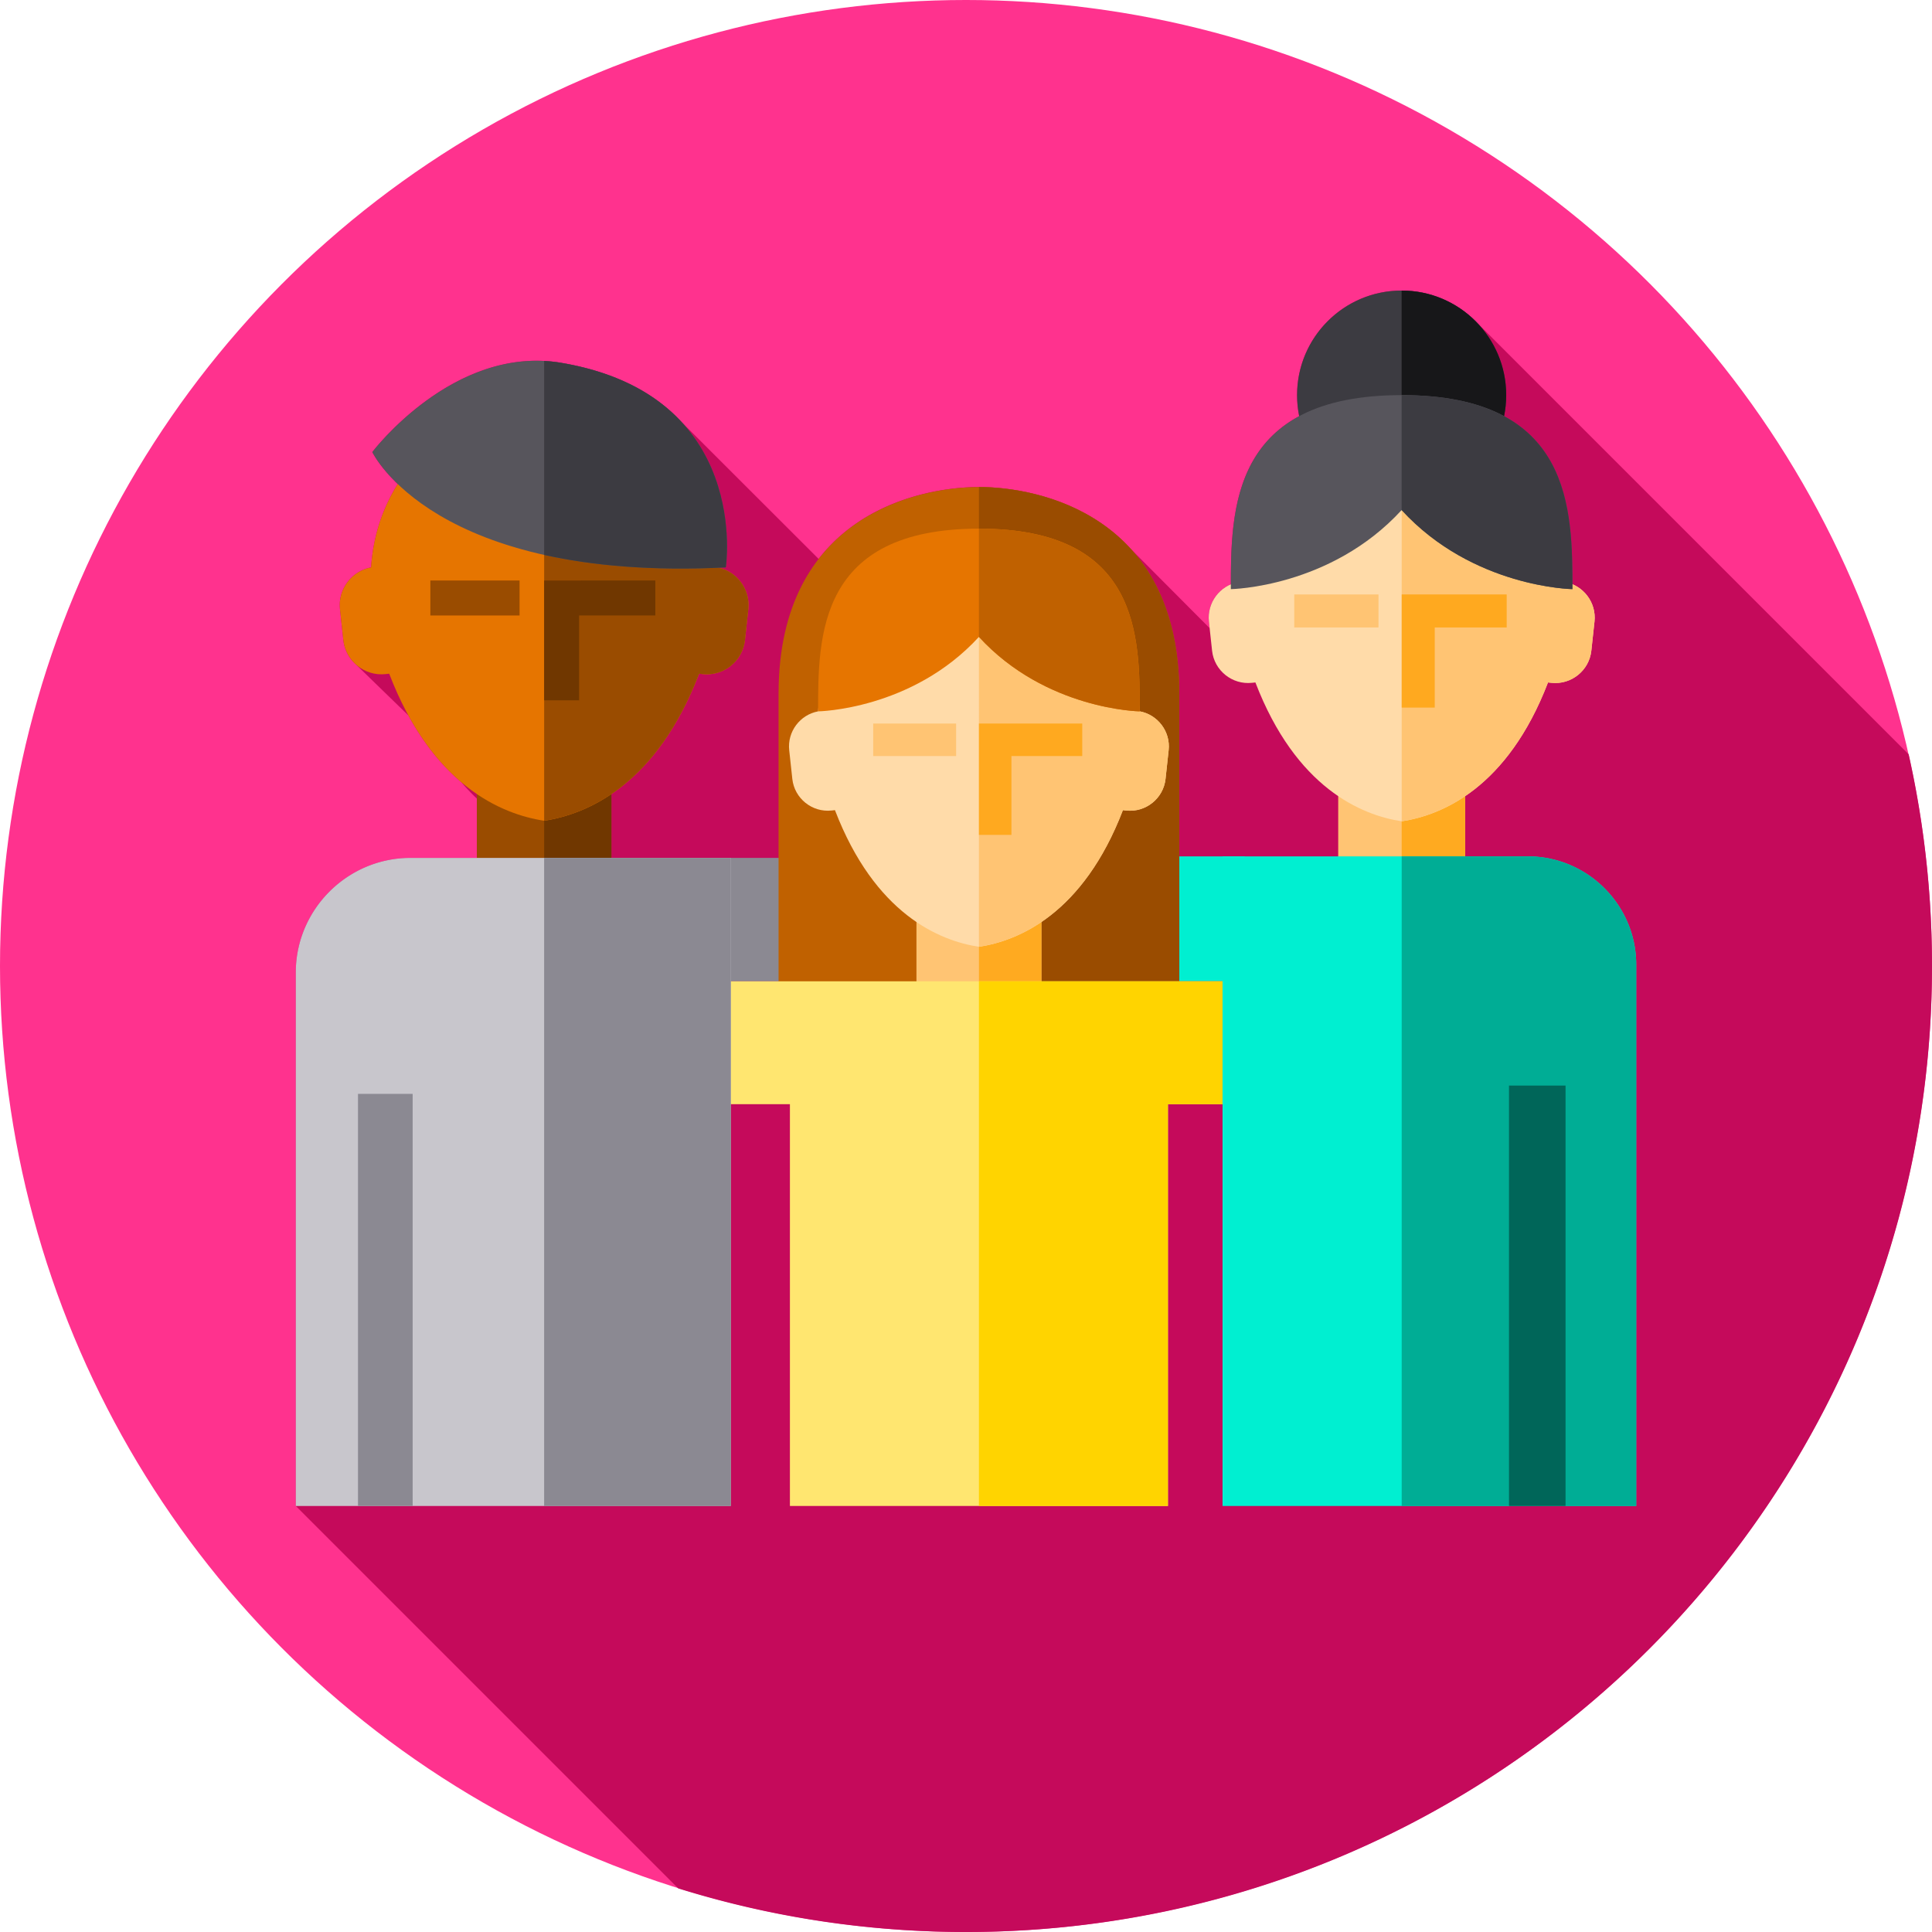 <svg xmlns="http://www.w3.org/2000/svg" viewBox="0 0 512 512"><circle cx="256" cy="256" r="256" fill="#ff328e"/><path d="M512 256c0-19.271-2.145-38.04-6.181-56.094L391.086 85.17c-5.017-5.045-11.962-8.17-19.639-8.17-15.305 0-27.711 12.407-27.711 27.711 0 1.91.193 3.774.561 5.575-17.619 9.47-18.098 29.169-18.111 44.568-3.792 1.61-6.277 5.563-5.812 9.857l.189 1.749-20.84-20.937c-12.291-13.552-30.406-16.454-40.297-16.454-10.494 0-30.248 3.266-42.479 19.054l-36.373-36.338c-6.556-7.078-16.58-13.051-31.856-15.634-28.524-4.822-50.052 23.644-50.052 23.644s1.724 3.673 6.739 8.484c-3.889 6.184-6.494 13.575-7.072 22.087-5.152.965-8.809 5.78-8.235 11.075l.887 8.192a10.097 10.097 0 0 0 3.383 6.503l13.849 13.452c4.304 7.872 9.157 13.581 14.057 17.724a55.548 55.548 0 0 0 4.108 4.339v15.7h-17.616c-.282 0-.565.005-.838.014-.282.005-.565.014-.838.032-.162.009-.319.023-.477.028-.023 0-.046.005-.069.005-.088.009-.181.014-.273.023-.014 0-.028.005-.046.005-.282.023-.569.055-.852.083a2.504 2.504 0 0 0-.171.023c-.042 0-.083.009-.125.009-.019.005-.037.005-.051.005-.116.014-.222.032-.333.046-.046.009-.088.014-.139.023l-.111.014c-.19.028-.384.06-.569.088-.092.014-.185.032-.282.042l-.074.014-.333.065c-.051.009-.102.018-.157.032l-.417.083c-.139.028-.278.06-.412.088-13.579 3.027-23.812 15.203-23.812 29.652v141.371l101.351 101.351C203.825 507.954 229.44 512 256 512c141.385 0 256-114.615 256-256z" fill="#c50a5b"/><path fill="#00efd1" d="M289.35 226.95h40.486v33.09H289.35z"/><path fill="#8b8992" d="M182.3 227.35h83.36v32.705H182.3z"/><path d="M259.426 129.069c-15.908 0-53.098 7.496-53.098 54.755v90.171h106.195v-90.171c0-47.259-37.189-54.755-53.097-54.755z" fill="#c06100"/><path d="M312.527 183.828v90.166h-53.099V129.066c15.905 0 53.099 7.502 53.099 54.762z" fill="#9a4c00"/><path fill="#ffc473" d="M242.87 243.63h33.11v41.776h-33.11z"/><path fill="#ffaa20" d="M259.43 243.63h16.558v41.776H259.43z"/><path fill="#ffe670" d="M172.938 260.055v32.565h36.397v106.476h100.182V292.62h36.397v-32.565z"/><path fill="#ffd400" d="M345.913 260.051v32.572h-36.401V399.1h-50.086V260.051z"/><path d="M302.05 188.518c-1.78-26.198-24.122-41.067-42.624-41.067s-40.845 14.869-42.624 41.067c-4.788.897-8.186 5.371-7.653 10.291l.824 7.612c.559 5.164 5.242 8.932 10.407 8.373l.889-.096c10.572 27.519 27.632 34.604 38.157 36.213 10.524-1.609 27.585-8.694 38.157-36.213l.889.096c5.164.559 9.847-3.209 10.406-8.373l.824-7.612c.534-4.92-2.864-9.395-7.652-10.291z" fill="#ffdba9"/><path d="M309.705 198.809l-.825 7.614c-.561 5.164-5.242 8.93-10.406 8.372l-.892-.097c-10.57 27.519-27.63 34.601-38.155 36.211V147.452c18.25 0 40.237 14.466 42.542 40.003.034.368.06.721.082 1.063 4.788.896 8.186 5.372 7.654 10.291z" fill="#ffc473"/><path fill="#ffa91f" d="M259.429 191.745v29.507h8.613v-20.893h18.766v-8.614z"/><path fill="#ffc473" d="M231.41 191.75h21.969v8.614H231.41z"/><path d="M216.802 188.518s24.862-.366 42.623-19.734h.001c17.76 19.368 42.623 19.734 42.623 19.734 0-19.897.001-48.421-42.623-48.421s-42.624 28.522-42.624 48.421z" fill="#e67500"/><path d="M302.048 188.517s-6.216-.091-14.649-2.602c-8.438-2.514-19.093-7.447-27.973-17.132v-28.687c42.626.001 42.622 28.527 42.622 48.421z" fill="#c06100"/><path fill="#9a4c00" d="M126.38 209.67h35.639v44.952H126.38z"/><path fill="#703700" d="M144.21 209.67h17.815v44.952H144.21z"/><path d="M190.072 150.366c-1.915-28.193-25.958-44.194-45.87-44.194-19.911 0-43.954 16.001-45.87 44.194-5.152.965-8.809 5.78-8.235 11.075l.887 8.192c.602 5.557 5.641 9.612 11.199 9.01l.957-.104c11.377 29.614 29.736 37.238 41.062 38.97 11.326-1.732 29.685-9.357 41.062-38.97l.957.104c5.558.602 10.597-3.453 11.199-9.01l.887-8.192c.574-5.295-3.083-10.11-8.235-11.075z" fill="#e67500"/><path d="M198.312 161.441l-.888 8.194c-.604 5.557-5.641 9.61-11.198 9.01l-.96-.104c-11.374 29.614-29.734 37.236-41.06 38.968V106.173c19.64 0 43.301 15.567 45.781 43.049.036.396.064.776.088 1.144 5.153.964 8.809 5.782 8.237 11.075z" fill="#9a4c00"/><path fill="#703700" d="M144.205 153.839v31.754h9.27v-22.484h20.194v-9.27z"/><path fill="#9a4c00" d="M114.05 153.84h23.641v9.27H114.05z"/><path d="M193.667 399.096H78.386V257.725c0-14.449 10.233-26.626 23.812-29.652.134-.028.273-.06.412-.088a61.442 61.442 0 0 1 .574-.115l.333-.065.074-.014c.097-.009.19-.028.282-.042.185-.028.38-.06.569-.088l.111-.014c.051-.009.093-.014.139-.023.111-.014.218-.033.333-.046.014 0 .032 0 .051-.005.042 0 .083-.009.125-.009.055-.009.116-.019.171-.023.282-.028.569-.06.852-.083.018 0 .032-.005.046-.005.092-.009.185-.014.273-.023.023 0 .046-.005.069-.005.157-.005.315-.018.477-.028.273-.019.555-.028.838-.032.273-.009.555-.014.838-.014h84.902v171.745z" fill="#c8c6cc"/><g fill="#8b8992"><path d="M144.2 227.35h49.47V399.1H144.2zM94.87 289.89h14.49v109.2H94.87z"/></g><path d="M98.666 119.795s16.161 34.469 93.684 30.571c0 0 6.92-45.669-43.631-54.215-28.525-4.823-50.053 23.644-50.053 23.644z" fill="#57555c"/><path d="M192.349 150.364c-19.8 1.001-35.598-.513-48.145-3.308V95.652c1.489.074 2.994.232 4.516.496 50.552 8.553 43.629 54.216 43.629 54.216z" fill="#3c3b41"/><path fill="#ffc473" d="M354.64 210.25h33.649v42.45H354.64z"/><path fill="#ffaa20" d="M371.46 210.25h16.826v42.45H371.46z"/><path d="M411.129 227.63c-.048-.009-.096-.022-.144-.031l-.297-.066a17.562 17.562 0 0 0-.489-.096l-.315-.061-.07-.013a39.765 39.765 0 0 0-.804-.122h-.013c-.026-.009-.061-.009-.092-.013-.048-.009-.088-.013-.131-.022-.105-.013-.205-.031-.315-.044-.013 0-.031 0-.048-.004-.039 0-.079-.009-.118-.009a16.324 16.324 0 0 0-.966-.101c-.017 0-.03-.004-.044-.004-.087-.009-.175-.013-.258-.022-.022 0-.044-.004-.065-.004-.149-.004-.297-.017-.45-.026h-.004a7.437 7.437 0 0 0-.542-.022c-.035-.004-.061-.004-.096-.004-.048 0-.096-.004-.149-.004h-.122a16.445 16.445 0 0 0-.669-.013h-80.942v172.147h109.628V255.631c0-13.644-9.663-25.143-22.485-28.001z" fill="#00efd1"/><path d="M433.614 255.631v143.465h-62.15V226.949h33.463c.223 0 .45.004.669.013h.122c.052 0 .1.004.149.004a.77.77 0 0 1 .096.004c.184 0 .363.009.542.022h.004c.153.009.302.022.45.026.022 0 .044.004.065.004.083.009.171.013.258.022.013 0 .026.004.044.004a16.205 16.205 0 0 1 .966.101c.039 0 .079.009.118.009.017.004.035.004.048.004.109.013.21.031.315.044.044.009.083.013.131.022.031.004.066.004.092.013h.013c.271.039.538.079.804.122l.07.013.315.061c.162.031.328.061.489.096l.297.066c.048.009.096.022.144.031 12.823 2.858 22.486 14.357 22.486 28.001z" fill="#00ad95"/><path fill="#006659" d="M399.9 287.69h14.988v111.4H399.9z"/><path d="M414.779 154.253c-1.809-26.622-24.512-41.731-43.314-41.731s-41.506 15.11-43.314 41.731c-4.865.911-8.318 5.458-7.777 10.458l.838 7.736c.568 5.248 5.327 9.077 10.575 8.508l.904-.098c10.743 27.964 28.079 35.164 38.774 36.799 10.695-1.636 28.031-8.835 38.774-36.799l.904.098c5.248.568 10.007-3.26 10.575-8.508l.838-7.736c.541-4.999-2.912-9.546-7.777-10.458z" fill="#ffdba9"/><path d="M422.557 164.711l-.839 7.737c-.57 5.248-5.327 9.075-10.574 8.508l-.907-.098c-10.741 27.964-28.078 35.161-38.773 36.797V112.523c18.546 0 40.888 14.7 43.231 40.65.034.374.061.733.083 1.08 4.866.911 8.319 5.46 7.779 10.458z" fill="#ffc473"/><path fill="#ffa91f" d="M371.467 157.533v29.985h8.753v-21.232h19.069v-8.753z"/><path fill="#ffc473" d="M342.99 157.53h22.324v8.753H342.99z"/><circle cx="371.45" cy="104.71" r="27.711" fill="#3c3b41"/><path d="M399.157 104.712c0 15.303-12.408 27.711-27.711 27.711V77.001c15.303 0 27.711 12.407 27.711 27.711z" fill="#171719"/><path d="M326.185 156.128s26.4-.389 45.26-20.955h.001c18.859 20.566 45.26 20.955 45.26 20.955 0-21.128.001-51.416-45.26-51.416s-45.261 30.286-45.261 51.416z" fill="#57555c"/><path d="M416.705 156.127s-6.6-.097-15.556-2.763c-8.96-2.67-20.274-7.908-29.703-18.191v-30.461c45.263-.001 45.259 30.29 45.259 51.415z" fill="#3c3b41"/></svg>